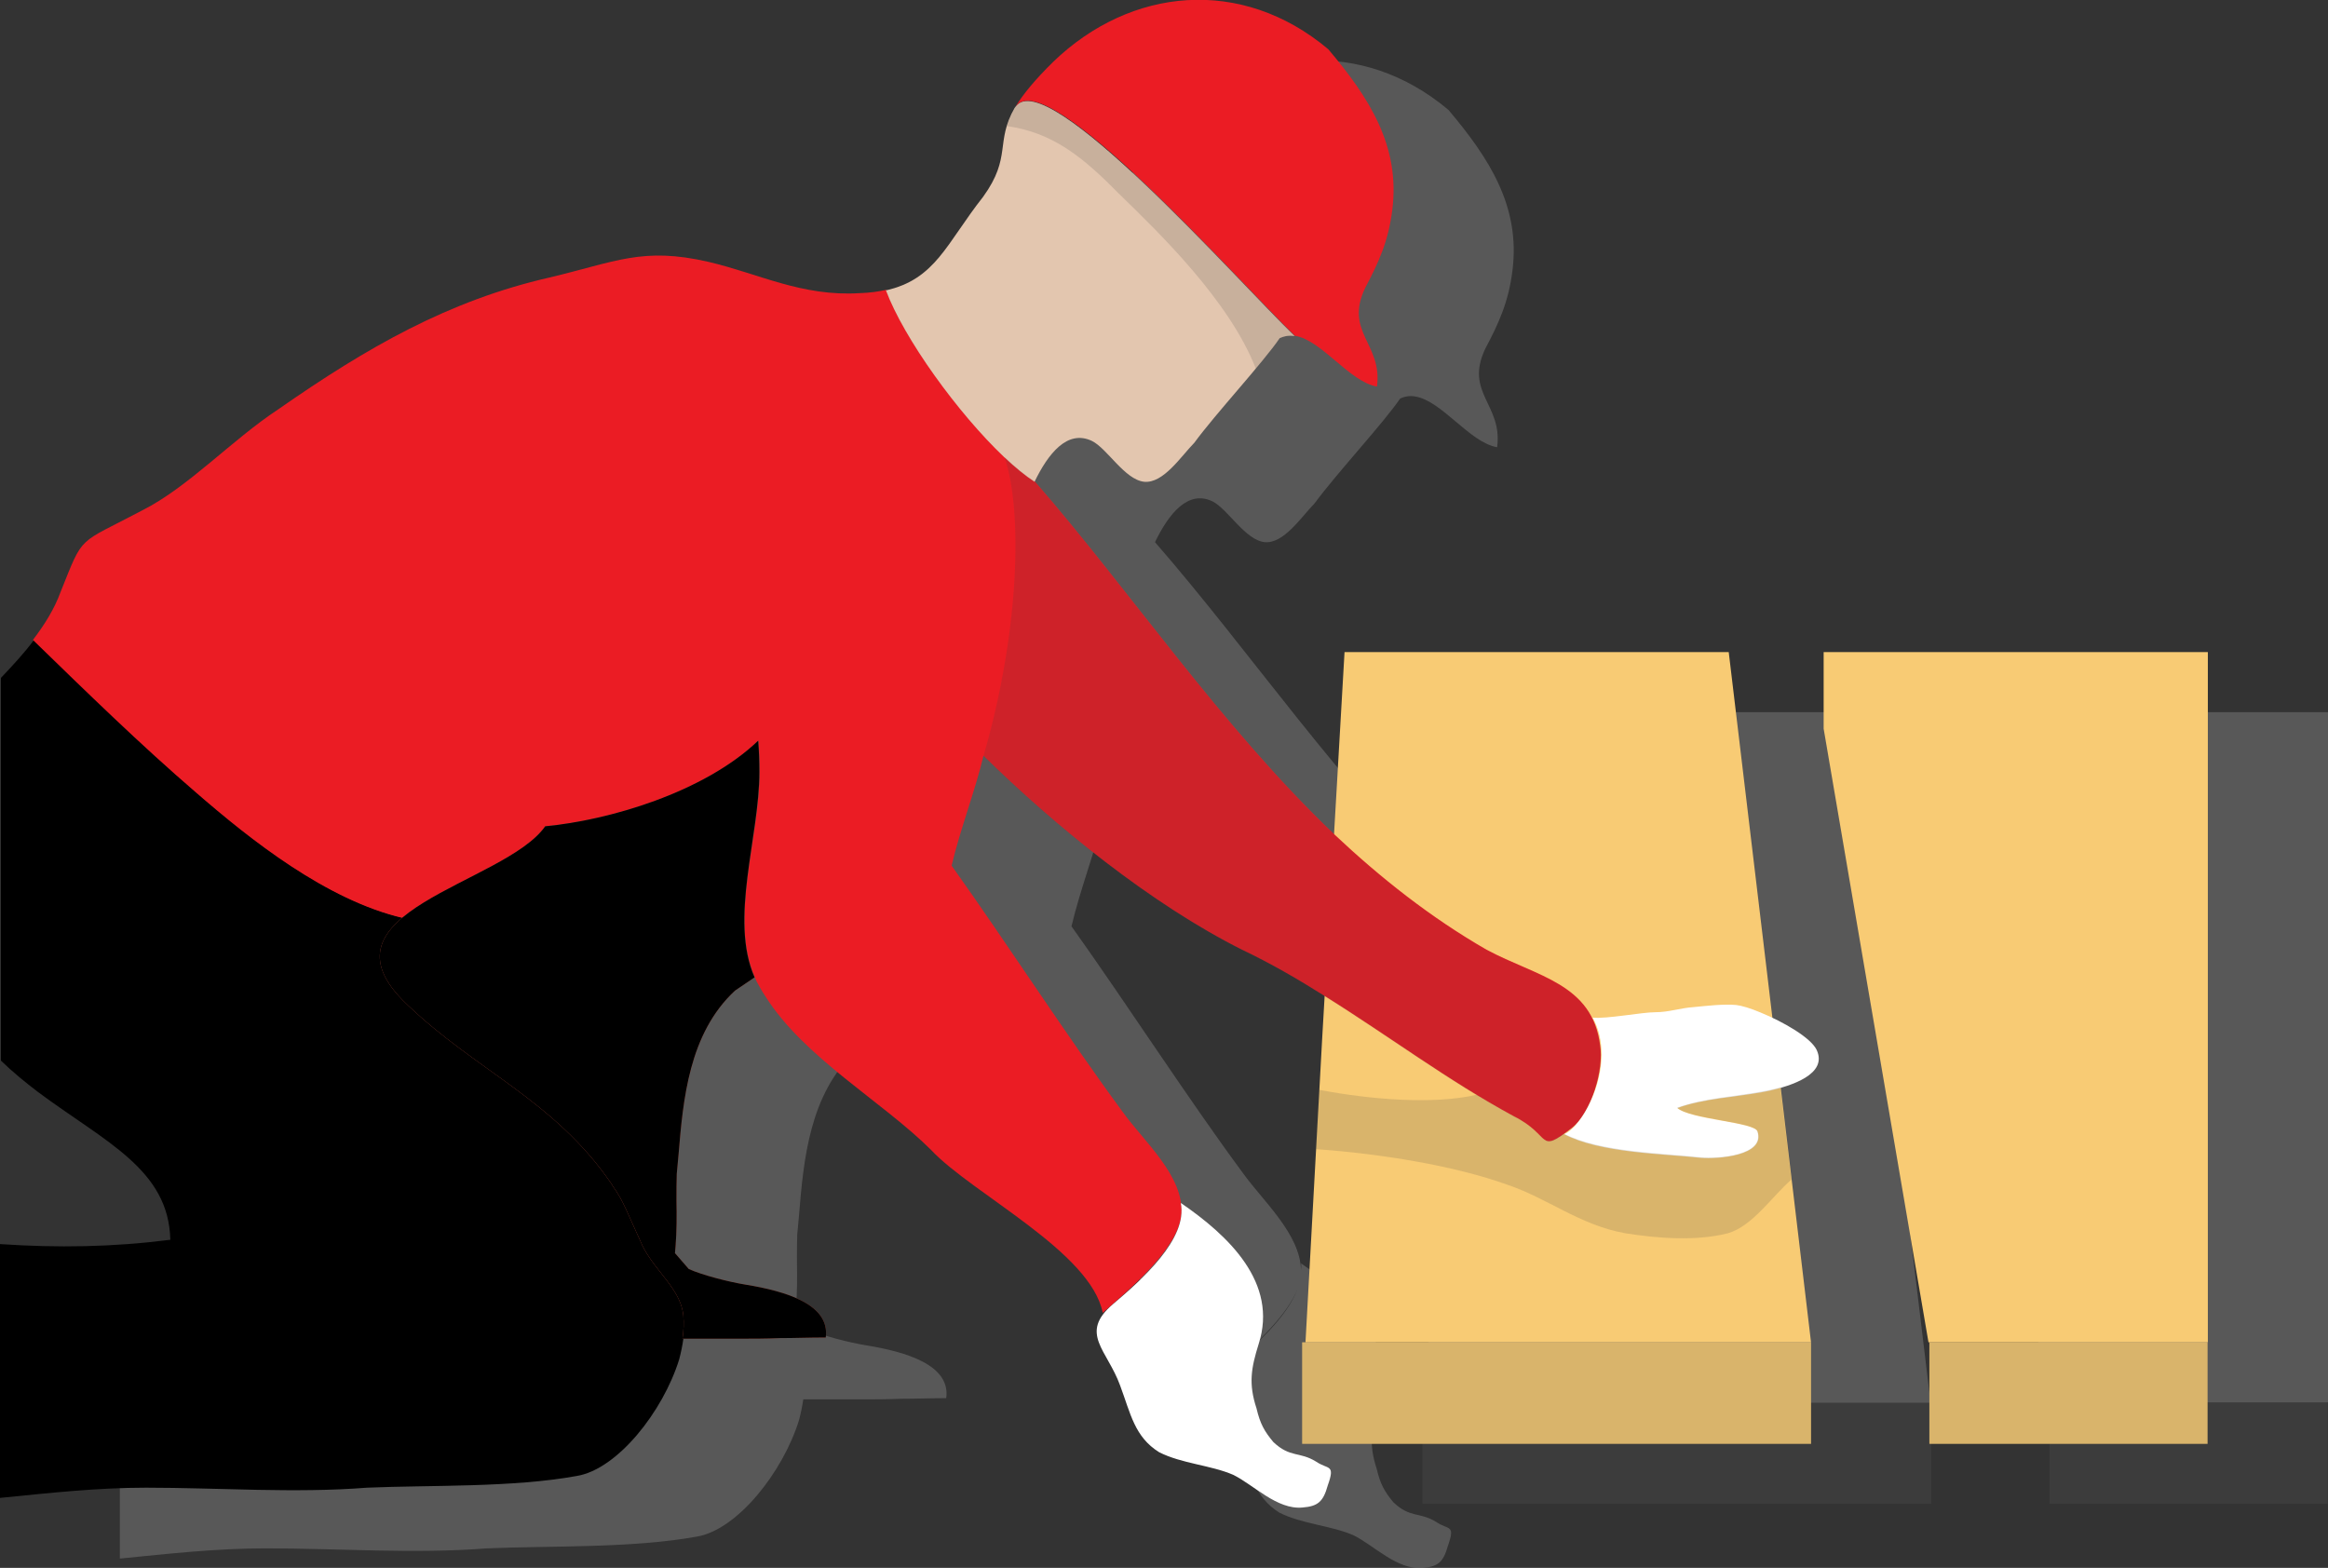<svg xmlns="http://www.w3.org/2000/svg" viewBox="0 0 77.5 52.2"><rect x="0" y="0" width="77.5" height="52.2" fill="#333333" stroke="none"/><g style="isolation:isolate;"><g id="a"><g><g style="mix-blend-mode:multiply; opacity:.7;"><rect x="47.35" y="46.69" width="16.94" height="3.38" style="fill:gray; mix-blend-mode:multiply; opacity:.17;"></rect><rect x="68.23" y="46.69" width="9.26" height="3.38" style="fill:gray; mix-blend-mode:multiply; opacity:.17;"></rect><polygon points="64.71 23.71 64.71 26.26 68.2 46.69 77.5 46.69 77.5 23.71 64.71 23.71" style="fill:gray; mix-blend-mode:multiply; opacity:.7;"></polygon><path d="M63,35.88l-.16-1.37-1.28-10.8h-12.8l-.26,4.52-.09,1.55c-3.78-3.61-6.78-8.08-9.96-11.73,.45-.93,1.09-1.75,1.91-1.36,.51,.25,1.09,1.29,1.74,1.36,.64,.06,1.22-.84,1.67-1.3,.71-.97,2.29-2.67,2.84-3.48,.17-.08,.34-.1,.5-.07,.89,.14,1.81,1.53,2.73,1.69,.19-1.43-1.1-1.81-.39-3.29,.45-.85,.77-1.55,.9-2.59,.27-2.13-.77-3.74-2.13-5.35-2.89-2.43-6.58-2.07-9.16,.42-.62,.61-1,1.07-1.24,1.46h0s-.02,.03-.03,.05c-.08,.14-.13,.26-.18,.38-.02,.04-.03,.08-.04,.12-.01,.04-.03,.08-.04,.12h0c-.22,.75-.02,1.28-.79,2.35-1.23,1.56-1.58,2.75-3.25,3.12-.26,.06-.55,.1-.88,.11-1.93,.12-3.36-.65-5.03-1.04-2.2-.51-3.1,0-5.3,.52-3.36,.77-6.06,2.32-9.03,4.39-1.56,1.03-2.98,2.58-4.52,3.36-2.19,1.16-1.94,.77-2.72,2.71-.21,.58-.54,1.1-.92,1.6-.33,.44-.71,.85-1.1,1.26v12.74c.4,.39,.82,.73,1.24,1.05,2.23,1.66,4.35,2.57,4.4,4.92-1.89,.24-3.71,.27-5.64,.14v8.45c1.61-.16,3.21-.34,4.86-.34,2.42,0,4.94,.19,7.36,0,2.13-.09,4.84,0,6.98-.39,1.35-.22,2.87-2.14,3.41-3.88,.06-.23,.11-.47,.14-.69h.79c.32,0,.66,0,1.05,0,.47,0,.94,0,1.41-.02,.49,0,.97-.02,1.45-.02h.06c.15-1.1-1.32-1.54-2.67-1.76-.56-.09-1.45-.32-1.89-.52l-.46-.53,.02-.23c.04-.49,.04-1.03,.03-1.51,0-.34,0-.65,.01-.9l.06-.65c.15-1.81,.34-4.02,1.88-5.45l.65-.44s.04,.09,.06,.14c.09,.16,.18,.33,.29,.49,1.29,2.05,3.9,3.5,5.52,5.12,1.36,1.45,5.32,3.39,5.71,5.42,.1-.09,.22-.19,.34-.3-1.14,.97-.19,1.52,.24,2.71,.35,.94,.48,1.71,1.3,2.22,.75,.38,1.72,.43,2.46,.75,.68,.33,1.46,1.17,2.31,1.09,.51-.04,.69-.19,.84-.73,.26-.73,.02-.52-.39-.8-.55-.34-.86-.12-1.42-.65-.3-.36-.44-.61-.56-1.12-.27-.82-.18-1.34,.07-2.14,.66-2.04-1-3.61-2.59-4.7,.02,.08,0,.15,0,.23-.02-1.2-1.27-2.31-1.93-3.23-1.86-2.52-3.83-5.58-5.71-8.22,.29-1.23,.8-2.54,1.06-3.66h0c2.38,2.35,5.58,4.94,8.61,6.46,.95,.45,1.86,.98,2.75,1.54l-.08,1.32-.1,1.81h0l-.11,1.96h0l-.36,6.43h16.83l-.65-5.41h0l-.02-.13v-.09l-.11-.82-.24-2.03h0c.69-.2,1.51-.57,1.2-1.26-.16-.34-.83-.77-1.48-1.07Zm-41.21-5.95c.15-.13,.27-.27,.37-.41-.1,.14-.23,.27-.37,.41Zm-4.38,2.64l-.03,.02,.02-.02h0Zm4.35-2.61c-.15,.13-.31,.25-.49,.37,.18-.12,.34-.24,.49-.37Zm-.51,.38c-.38,.25-.82,.49-1.28,.73,.46-.24,.9-.48,1.28-.73Zm-1.3,.74c-.23,.12-.46,.24-.69,.36,.23-.12,.46-.24,.69-.36Zm-1.34,.7l-.06,.03,.06-.03Zm-.63,.37l-.05,.03,.05-.03Zm-.85,.68s-.03,.04-.05,.05c.02-.02,.03-.04,.05-.05Zm-.47,.97s0,.05,0,.07c0-.03,0-.05,0-.07Zm.22-.65s-.02,.04-.04,.06c.01-.02,.02-.04,.04-.06Zm-.16,.32s0,.02-.01,.03c0-.01,0-.02,.01-.03Zm-.03,.72s.01,.03,.02,.05c0-.02-.01-.03-.02-.05Zm.15,.37s.02,.04,.03,.06c-.01-.02-.02-.04-.03-.06Zm.28,.43s.04,.05,.06,.07c-.02-.02-.04-.05-.06-.07Zm26.11,7.81c.04-.11,.07-.23,.08-.34-.01,.11-.04,.22-.08,.34Zm-.03,.1c-.35,.96-1.43,1.91-2.16,2.52,.77-.68,1.81-1.62,2.16-2.52Z" style="fill:gray; mix-blend-mode:multiply; opacity:.7;"></path></g><g><g><rect x="43.35" y="44.69" width="16.94" height="3.38" style="fill:#f8cb74;"></rect><rect x="64.23" y="44.69" width="9.26" height="3.38" style="fill:#f8cb74;"></rect><rect x="43.35" y="44.69" width="16.94" height="3.38" style="fill:#424242; mix-blend-mode:multiply; opacity:.17;"></rect><rect x="64.23" y="44.69" width="9.26" height="3.38" style="fill:#424242; mix-blend-mode:multiply; opacity:.17;"></rect><polygon points="43.46 44.69 60.29 44.69 59.62 39.06 58.84 32.51 57.55 21.71 44.76 21.71 44.5 26.23 44.02 34.5 43.46 44.69" style="fill:#f8cb74;"></polygon><polygon points="60.71 21.71 60.71 24.26 64.2 44.69 73.5 44.69 73.5 21.71 60.71 21.71" style="fill:#f8cb74;"></polygon></g><path d="M5.64,41.28c-1.89,.24-3.71,.27-5.64,.14v8.45c1.61-.16,3.21-.34,4.86-.34,2.42,0,4.94,.19,7.36,0,2.13-.09,4.84,0,6.98-.39,1.35-.22,2.87-2.14,3.41-3.88,.06-.23,.11-.47,.14-.69,.04-.27,.05-.52,.03-.76-.01-.14-.05-.28-.09-.4-.28-.75-1.03-1.29-1.35-2.11-.37-.78-.56-1.34-.91-1.81-.02-.04-.04-.07-.06-.1-1.9-2.77-4.48-3.75-6.77-5.93-1.33-1.25-1.06-2.14-.17-2.9-2.54-.6-5.05-2.59-6.87-4.17-1.87-1.61-3.65-3.35-5.43-5.08-.33,.44-.71,.85-1.1,1.26v12.74c.4,.39,.82,.73,1.24,1.05,2.23,1.66,4.35,2.57,4.4,4.92Z"></path><path d="M1.1,21.31c1.78,1.73,3.56,3.47,5.43,5.08,1.82,1.58,4.33,3.57,6.87,4.17,1.31-1.1,3.95-1.89,4.76-3.05,2.11-.19,5.28-1.11,7.09-2.85,.03,.35,.04,.7,.04,1.04,0,2.17-1.02,4.9-.16,6.84,.02,.04,.04,.09,.06,.14,.09,.16,.18,.33,.29,.49,1.29,2.05,3.9,3.5,5.52,5.12,1.36,1.45,5.32,3.39,5.71,5.42,.88-.77,2.52-2.13,2.62-3.29,.09-1.26-1.25-2.42-1.94-3.38-1.86-2.52-3.83-5.58-5.71-8.22,.29-1.23,.8-2.54,1.06-3.66,2.38,2.34,5.58,4.94,8.61,6.46,.95,.45,1.86,.98,2.75,1.54,2.12,1.32,4.11,2.82,6.29,4,1.3,.65,.77,1.29,1.94,.39,.65-.51,1.07-1.96,.94-2.74-.26-2.07-2.1-2.29-3.78-3.19-1.86-1.07-3.53-2.39-5.08-3.85-3.78-3.61-6.78-8.09-9.96-11.74-.31-.2-.65-.49-1.01-.82-1.54-1.46-3.34-3.95-3.94-5.56-.26,.06-.55,.1-.88,.11-1.93,.12-3.36-.65-5.03-1.04-2.2-.51-3.1,0-5.3,.52-3.36,.77-6.06,2.32-9.03,4.39-1.56,1.03-2.98,2.58-4.52,3.36-2.19,1.16-1.94,.77-2.72,2.71-.21,.58-.54,1.1-.92,1.6Z" style="fill:#eb1c24;"></path><path d="M29.49,9.66c.6,1.61,2.4,4.1,3.94,5.56,.36,.34,.7,.62,1.01,.82,.45-.93,1.09-1.75,1.91-1.36,.51,.25,1.09,1.29,1.74,1.36,.64,.06,1.22-.84,1.67-1.3,.71-.97,2.29-2.67,2.84-3.48,.17-.08,.34-.1,.5-.07-1.88-1.81-8.27-9.07-9.29-7.64,0,.01-.02,.03-.03,.04-.66,1.15-.09,1.63-1.05,2.96-1.23,1.56-1.58,2.75-3.25,3.12Z" style="fill:#e3c6af;"></path><path d="M33.82,3.54c1.03-1.43,7.41,5.83,9.29,7.64,.89,.14,1.81,1.53,2.73,1.69,.19-1.43-1.1-1.81-.39-3.29,.45-.85,.77-1.55,.9-2.59,.27-2.13-.77-3.74-2.13-5.35-2.89-2.43-6.58-2.07-9.16,.42-.62,.61-1,1.08-1.24,1.47Z" style="fill:#eb1c24;"></path><path d="M13.57,33.46c2.29,2.19,4.87,3.17,6.77,5.93,.02,.03,.04,.06,.06,.1,.35,.47,.54,1.02,.91,1.81,.33,.82,1.07,1.36,1.35,2.11,.04,.12,.08,.26,.09,.4,.02,.24,.01,.49-.03,.76h.79c.32,0,.66,0,1.05,0,.47,0,.94,0,1.41-.02,.49,0,.97-.02,1.46-.02h.06c.15-1.1-1.32-1.54-2.67-1.76-.56-.09-1.45-.32-1.89-.52l-.46-.53,.02-.23c.04-.49,.04-1.03,.03-1.51,0-.34,0-.65,.01-.9l.06-.65c.15-1.81,.34-4.02,1.88-5.45l.65-.44c-.85-1.94,.16-4.67,.16-6.84,0-.34-.01-.69-.04-1.04-1.81,1.73-4.98,2.65-7.09,2.85-1.36,1.94-7.88,2.84-4.59,5.94Z" style="fill:#b44d3c;"></path><path d="M37.29,46.13c.35,.94,.48,1.71,1.3,2.22,.75,.38,1.72,.43,2.46,.75,.68,.33,1.46,1.17,2.31,1.09,.51-.04,.69-.19,.84-.73,.26-.73,.02-.52-.39-.8-.55-.34-.86-.12-1.42-.65-.3-.36-.44-.61-.56-1.12-.27-.82-.18-1.34,.07-2.14,.66-2.04-1-3.61-2.59-4.7,.24,1.21-1.32,2.57-2.26,3.37-1.14,.97-.19,1.52,.24,2.71Z" style="fill:#fff;"></path><path d="M52.07,37.76c1.19,.63,3.28,.65,4.57,.79,.53,.04,2.14-.06,1.87-.88-.1-.31-2.25-.4-2.67-.78,.88-.32,1.93-.36,2.83-.53,.07-.01,.15-.03,.25-.05,.7-.16,1.93-.54,1.56-1.35-.19-.41-1.11-.94-1.87-1.25-.33-.14-.63-.23-.81-.25-.42-.04-1,.03-1.42,.07-.45,.03-.82,.17-1.27,.17s-1.63,.23-2.09,.18c.84,1.53-.31,3.63-.95,3.88Z" style="fill:#fff;"></path><path d="M32.74,25.17c2.38,2.34,5.58,4.94,8.61,6.46,.95,.45,1.86,.98,2.75,1.54,2.12,1.32,4.11,2.82,6.29,4,1.3,.65,.77,1.29,1.94,.39,.65-.51,1.07-1.96,.94-2.74-.26-2.07-2.1-2.29-3.78-3.19-1.86-1.07-3.53-2.39-5.08-3.85-3.78-3.61-6.78-8.09-9.96-11.74-.31-.2-.65-.49-1.01-.82,.6,1.73,.52,5.75-.7,9.95Z" style="fill:#424242; mix-blend-mode:multiply; opacity:.17;"></path><path d="M13.57,33.46c2.29,2.19,4.87,3.17,6.77,5.93,.02,.03,.04,.06,.06,.1,.35,.47,.54,1.02,.91,1.81,.33,.82,1.07,1.36,1.35,2.11,.04,.12,.08,.26,.09,.4,.02,.24,.01,.49-.03,.76h.79c.32,0,.66,0,1.05,0,.47,0,.94,0,1.41-.02,.49,0,.97-.02,1.46-.02h.06c.15-1.1-1.32-1.54-2.67-1.76-.56-.09-1.45-.32-1.89-.52l-.46-.53,.02-.23c.04-.49,.04-1.03,.03-1.51,0-.34,0-.65,.01-.9l.06-.65c.15-1.81,.34-4.02,1.88-5.45l.65-.44c-.85-1.94,.16-4.67,.16-6.84,0-.34-.01-.69-.04-1.04-1.81,1.73-4.98,2.65-7.09,2.85-1.36,1.94-7.88,2.84-4.59,5.94Z"></path><path d="M43.82,38.26c2.14,.15,4.6,.55,6.35,1.18,1.35,.45,2.42,1.35,3.94,1.62,1.08,.17,2.34,.27,3.41,0,.83-.24,1.47-1.23,2.12-1.79l-.03-.22-.34-2.85c-.13,.04-.25,.06-.36,.09-.1,.02-.19,.04-.26,.05-.9,.17-1.95,.22-2.82,.54,.42,.38,2.57,.47,2.67,.78,.27,.82-1.34,.92-1.87,.87-1.29-.14-3.38-.17-4.57-.79-.5,.37-.57,.29-.82,.05-.01-.02-.04-.04-.06-.06-.01-.02-.04-.04-.06-.06-.16-.15-.38-.33-.75-.52-.42-.22-.82-.46-1.22-.7-1.43,.33-3.54,.16-5.25-.17l-.11,1.96Z" style="fill:#424242; mix-blend-mode:multiply; opacity:.17;"></path><path d="M33.53,4.2c1.51,.21,2.52,1.03,3.69,2.22,1.36,1.32,3.71,3.59,4.59,5.86,.34-.39,.62-.76,.8-1.02,.16-.08,.34-.1,.5-.07-1.88-1.81-8.27-9.07-9.29-7.64,0,.01-.02,.03-.03,.04-.13,.23-.22,.43-.27,.62Z" style="fill:#424242; mix-blend-mode:multiply; opacity:.17;"></path></g></g></g></g></svg>